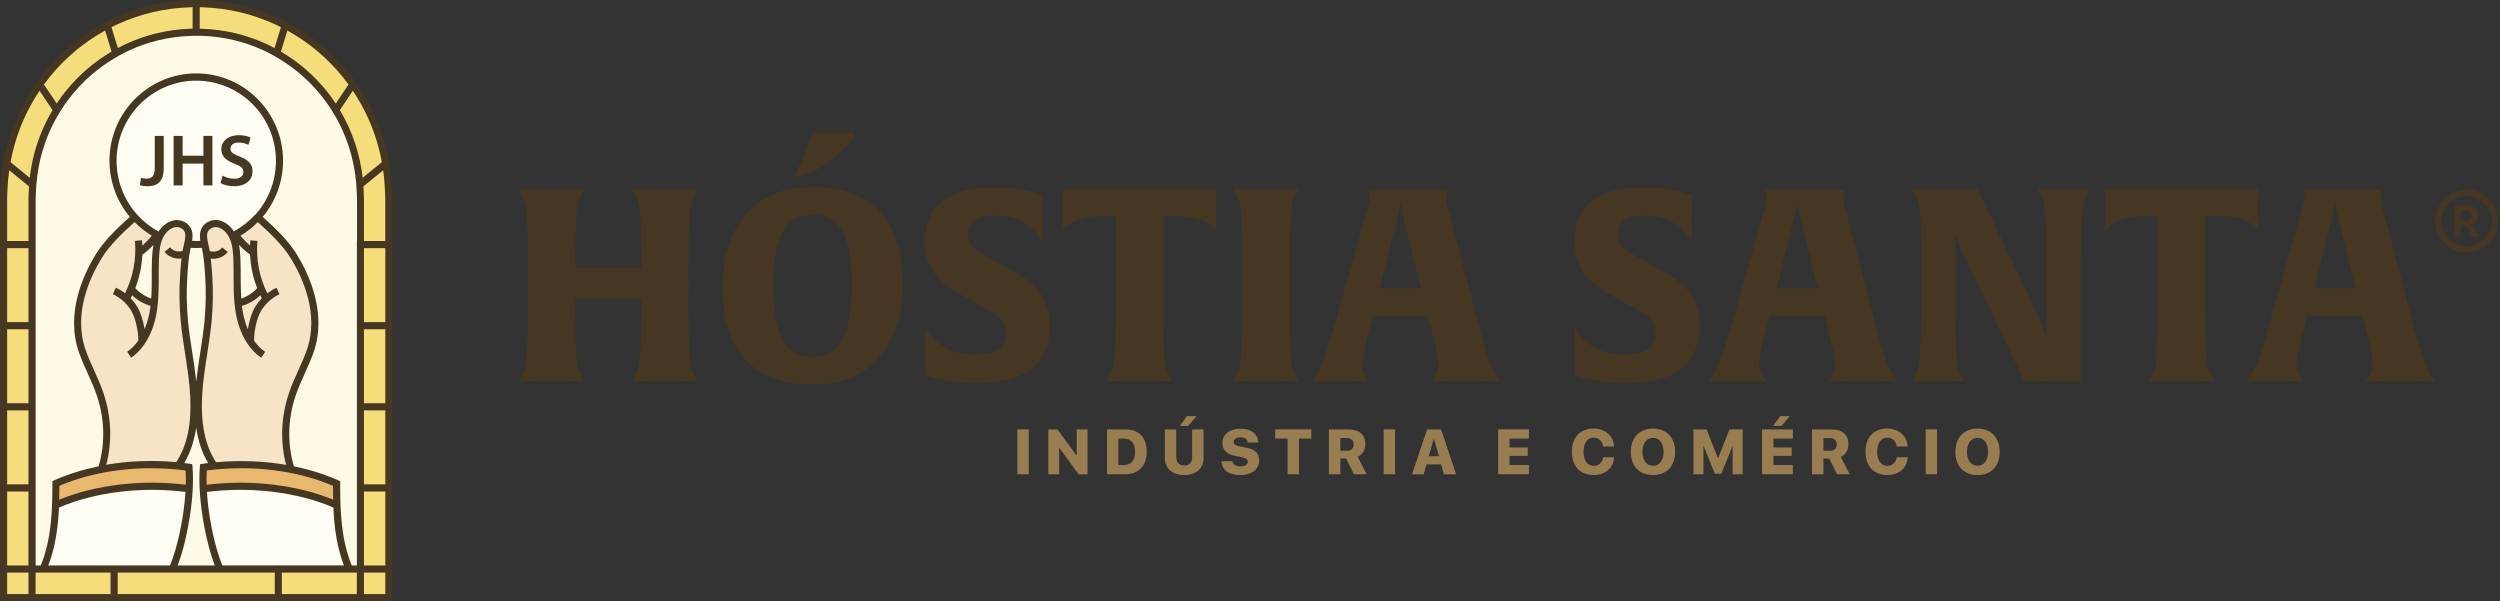 <svg width="395" height="95" viewBox="0 0 395 95" fill="none" xmlns="http://www.w3.org/2000/svg">
<rect x="0" y="0" width="395" height="95" fill="#333333" stroke="none"/>
<g clip-path="url(#clip0_20_441)">
<path d="M160.75 74.93V67.84H162.55V74.93H160.75Z" fill="#987D50"/>
<path d="M165.63 74.93V67.84H167.07L170.08 71.96H170.12V67.84H171.83V74.93H170.41L167.39 70.77H167.35V74.93H165.64H165.63Z" fill="#987D50"/>
<path d="M177.78 67.84C179.92 67.84 181.18 69.08 181.18 71.34C181.18 73.6 179.92 74.93 177.78 74.93H174.9V67.84H177.78ZM176.7 73.48H177.54C178.71 73.48 179.34 72.77 179.34 71.35C179.34 70.02 178.68 69.3 177.54 69.3H176.7V73.48Z" fill="#987D50"/>
<path d="M185.86 72.23C185.86 73.06 186.31 73.55 187.11 73.55C187.91 73.55 188.36 73.06 188.36 72.23V67.85H190.16V72.42C190.16 74.01 188.95 75.06 187.11 75.06C185.27 75.06 184.05 74.01 184.05 72.42V67.85H185.85V72.23H185.86ZM186.41 67.29L187.53 65.75H189.06L187.73 67.29H186.4H186.41Z" fill="#987D50"/>
<path d="M194.72 72.88C194.78 73.37 195.33 73.69 196 73.69C196.7 73.69 197.16 73.38 197.16 72.95C197.16 72.56 196.86 72.37 196.05 72.2L195.12 72.02C193.81 71.77 193.14 71.06 193.14 69.99C193.14 68.61 194.32 67.73 195.96 67.73C197.73 67.73 198.78 68.59 198.8 69.92H197.14C197.11 69.4 196.63 69.09 195.98 69.09C195.33 69.09 194.93 69.38 194.93 69.81C194.93 70.19 195.24 70.4 195.99 70.56L196.91 70.73C198.31 71 198.94 71.63 198.94 72.75C198.94 74.16 197.78 75.06 195.95 75.06C194.12 75.06 193.03 74.26 193.01 72.88H194.72Z" fill="#987D50"/>
<path d="M203.44 74.93V69.29H201.48V67.84H207.19V69.29H205.23V74.93H203.43H203.44Z" fill="#987D50"/>
<path d="M211.76 74.93H209.96V67.84H213C214.77 67.84 215.72 68.71 215.72 70.18C215.72 71.05 215.28 71.85 214.51 72.18L215.93 74.93H213.91L212.69 72.45H211.77V74.93H211.76ZM211.76 71.22H212.82C213.48 71.22 213.88 70.83 213.88 70.22C213.88 69.61 213.46 69.21 212.82 69.21H211.77V71.22H211.76Z" fill="#987D50"/>
<path d="M218.62 74.93V67.84H220.42V74.93H218.62Z" fill="#987D50"/>
<path d="M227.71 73.38H225.39L224.94 74.94H223.1L225.48 67.85H227.69L230.07 74.94H228.15L227.7 73.38H227.71ZM225.74 72.08H227.36L226.57 69.35H226.53L225.74 72.08Z" fill="#987D50"/>
<path d="M241.57 74.93H236.71V67.84H241.57V69.29H238.51V70.7H241.38V72.03H238.51V73.47H241.57V74.92V74.93Z" fill="#987D50"/>
<path d="M248.36 71.38C248.36 69.07 249.69 67.71 251.8 67.71C253.59 67.71 254.95 68.86 255.01 70.54H253.28C253.19 69.71 252.6 69.15 251.81 69.15C250.83 69.15 250.2 69.99 250.2 71.37C250.2 72.75 250.82 73.6 251.81 73.6C252.6 73.6 253.18 73.08 253.29 72.25H255.02C254.94 73.94 253.63 75.05 251.8 75.05C249.68 75.05 248.36 73.7 248.36 71.38Z" fill="#987D50"/>
<path d="M264.67 71.39C264.67 73.65 263.32 75.06 261.17 75.06C259.02 75.06 257.67 73.65 257.67 71.39C257.67 69.13 259.03 67.72 261.17 67.72C263.31 67.72 264.67 69.13 264.67 71.39ZM259.51 71.39C259.51 72.74 260.16 73.59 261.18 73.59C262.2 73.59 262.85 72.74 262.85 71.39C262.85 70.04 262.19 69.18 261.18 69.18C260.17 69.18 259.51 70.04 259.51 71.39Z" fill="#987D50"/>
<path d="M273.75 74.93V70.5H273.72L271.97 74.85H270.94L269.19 70.5H269.15V74.93H267.56V67.84H269.64L271.43 72.39H271.47L273.26 67.84H275.34V74.93H273.75Z" fill="#987D50"/>
<path d="M283.27 74.93H278.41V67.84H283.27V69.29H280.21V70.7H283.08V72.03H280.21V73.47H283.27V74.92V74.93ZM280.14 67.29L281.27 65.75H282.8L281.47 67.29H280.14Z" fill="#987D50"/>
<path d="M288.09 74.93H286.29V67.84H289.33C291.1 67.84 292.05 68.71 292.05 70.18C292.05 71.05 291.61 71.85 290.84 72.18L292.26 74.93H290.24L289.02 72.45H288.1V74.93H288.09ZM288.09 71.22H289.15C289.81 71.22 290.21 70.83 290.21 70.22C290.21 69.61 289.79 69.21 289.15 69.21H288.1V71.22H288.09Z" fill="#987D50"/>
<path d="M294.75 71.38C294.75 69.07 296.08 67.71 298.19 67.71C299.98 67.71 301.34 68.86 301.4 70.54H299.67C299.58 69.71 298.99 69.15 298.2 69.15C297.22 69.15 296.59 69.99 296.59 71.37C296.59 72.75 297.21 73.6 298.2 73.6C298.99 73.6 299.57 73.08 299.68 72.25H301.42C301.34 73.94 300.03 75.05 298.2 75.05C296.08 75.05 294.76 73.7 294.76 71.38H294.75Z" fill="#987D50"/>
<path d="M304.26 74.93V67.84H306.06V74.93H304.26Z" fill="#987D50"/>
<path d="M315.95 71.39C315.95 73.65 314.6 75.06 312.45 75.06C310.3 75.06 308.95 73.65 308.95 71.39C308.95 69.13 310.31 67.72 312.45 67.72C314.59 67.72 315.95 69.13 315.95 71.39ZM310.78 71.39C310.78 72.74 311.43 73.59 312.45 73.59C313.47 73.59 314.12 72.74 314.12 71.39C314.12 70.04 313.46 69.18 312.45 69.18C311.44 69.18 310.78 70.04 310.78 71.39Z" fill="#987D50"/>
<path d="M105.05 60.17C101.43 60.17 99.86 60.25 99.86 60.25L100.24 59.53C101.05 58 101.3 57.62 101.3 47.2H90.88C90.88 57.66 91.09 57.92 91.94 59.53L92.32 60.25C92.32 60.25 90.79 60.17 87.17 60.17C83.55 60.17 81.98 60.25 81.98 60.25L82.36 59.53C83.21 57.91 83.42 57.62 83.42 44.86C83.42 32.1 83.25 32.31 82.36 30.61L81.98 29.89C81.98 29.89 83.47 29.97 87.17 29.97C90.87 29.97 92.32 29.89 92.32 29.89L91.94 30.61C91.17 32.06 90.88 32.48 90.88 42.22H101.3C101.3 32.48 101.09 32.14 100.24 30.61L99.86 29.89C99.86 29.89 101.35 29.97 105.05 29.97C108.75 29.97 110.2 29.89 110.2 29.89L109.82 30.61C108.97 32.18 108.76 32.52 108.76 45.28C108.76 58.04 108.93 57.83 109.82 59.53L110.2 60.25C110.2 60.25 108.67 60.17 105.05 60.17Z" fill="#453721"/>
<path d="M128.43 60.76C118.95 60.76 114.14 55.23 114.14 45.58C114.14 37.37 117.97 29.55 128.34 29.55C137.82 29.55 142.63 35.08 142.63 44.73C142.63 52.94 138.8 60.76 128.43 60.76ZM128.43 33.93C124.14 33.93 122.18 37.42 122.18 45.24C122.18 53.06 124.09 56.38 128.35 56.38C132.61 56.38 134.6 52.89 134.6 45.07C134.6 37.25 132.69 33.93 128.43 33.93ZM128.56 21H135.15C135.15 21 134.6 22.83 131.32 25.34C128.39 27.59 125.49 28.06 125.49 28.06L128.55 21H128.56Z" fill="#453721"/>
<path d="M154.33 60.51C148.84 60.51 146.16 59.23 146.16 59.23C146.16 59.23 146.24 58.25 146.24 55.91C146.24 53.36 146.16 51.78 146.16 51.78C147.65 53.95 149.69 56.03 153.81 56.03C156.66 56.03 158.96 55.39 158.96 52.67C158.96 50.54 157.6 49.78 155.56 48.67L152.07 46.71C148.75 44.88 146.12 42.59 146.12 38.21C146.12 32.47 149.91 29.62 157.01 29.62C162.07 29.62 164.71 30.85 164.71 30.85C164.71 30.85 164.63 31.87 164.63 34.29C164.63 36.71 164.71 38.2 164.71 38.2C163.01 35.73 160.88 34.03 157.52 34.03C154.76 34.03 152.97 34.8 152.97 37.01C152.97 39.01 154.42 39.69 156.71 40.97L159.73 42.63C163.43 44.63 165.85 46.84 165.85 51.52C165.85 58.54 160.79 60.49 154.33 60.49V60.51Z" fill="#453721"/>
<path d="M192.21 36.39C192.21 36.39 191.91 35.92 190.72 35.2C189.7 34.6 188.08 34.14 186.08 34.14H183.78V45.28C183.78 57.66 183.95 57.83 184.84 59.53L185.22 60.25C185.22 60.25 183.69 60.17 180.07 60.17C176.45 60.17 174.88 60.25 174.88 60.25L175.26 59.53C176.11 57.91 176.32 57.62 176.32 44.86V34.14H174.02C172.02 34.14 170.4 34.61 169.38 35.2C168.27 35.88 167.93 36.31 167.89 36.39C167.89 36.35 167.97 35.16 167.97 32.95C167.97 30.87 167.93 29.93 167.93 29.93H192.13C192.13 29.93 192.09 30.87 192.09 32.95C192.09 35.16 192.17 36.31 192.17 36.39H192.21Z" fill="#453721"/>
<path d="M200.04 60.17C196.43 60.17 194.85 60.25 194.85 60.25L195.23 59.53C196.08 57.91 196.29 57.62 196.29 44.86C196.29 32.1 196.12 32.31 195.23 30.61L194.85 29.89C194.85 29.89 196.3 29.97 200 29.97C203.7 29.97 205.19 29.89 205.19 29.89L204.81 30.61C203.96 32.23 203.75 32.52 203.75 45.28C203.75 58.04 203.92 57.83 204.81 59.53L205.19 60.25C205.19 60.25 203.66 60.17 200.04 60.17Z" fill="#453721"/>
<path d="M231.54 60.17C228.44 60.17 225.88 60.25 225.88 60.25C226.43 59.87 227.24 59.14 227.24 57.57C227.24 56.25 226.69 54.17 226.05 51.66L225.58 49.87H216.9L216.43 51.66C215.79 54.17 215.2 56.25 215.2 57.57C215.2 59.14 216.01 59.87 216.56 60.25C216.56 60.25 214.6 60.17 211.75 60.17C208.9 60.17 207.16 60.25 207.16 60.25C208.73 58.72 209.5 56.08 211.2 50.17L216.22 32.44C216.35 31.93 216.47 31.42 216.47 30.87C216.47 30.32 216.26 30.06 216.17 29.98H228.71C228.71 29.98 228.46 30.28 228.46 30.87C228.46 31.42 228.54 31.93 228.67 32.44L233.31 50.17C234.88 56.12 235.61 58.72 237.18 60.25C237.18 60.25 234.93 60.17 231.52 60.17H231.54ZM221.93 35.2C221.46 33.37 221.29 32.39 221.25 32.1C221.21 32.31 221.08 33.21 220.57 35.2L217.98 45.58H224.53L221.94 35.2H221.93Z" fill="#453721"/>
<path d="M256.97 60.51C251.48 60.51 248.8 59.23 248.8 59.23C248.8 59.23 248.88 58.25 248.88 55.91C248.88 53.36 248.8 51.78 248.8 51.78C250.29 53.95 252.33 56.03 256.45 56.03C259.3 56.03 261.6 55.39 261.6 52.67C261.6 50.54 260.24 49.78 258.2 48.67L254.71 46.71C251.39 44.88 248.76 42.59 248.76 38.21C248.76 32.47 252.55 29.62 259.65 29.62C264.71 29.62 267.35 30.85 267.35 30.85C267.35 30.85 267.27 31.87 267.27 34.29C267.27 36.71 267.35 38.2 267.35 38.2C265.65 35.73 263.52 34.03 260.16 34.03C257.4 34.03 255.61 34.8 255.61 37.01C255.61 39.01 257.06 39.69 259.35 40.97L262.37 42.63C266.07 44.63 268.49 46.84 268.49 51.52C268.49 58.54 263.43 60.49 256.97 60.49V60.51Z" fill="#453721"/>
<path d="M294.26 60.17C291.16 60.17 288.6 60.25 288.6 60.25C289.15 59.87 289.96 59.14 289.96 57.57C289.96 56.25 289.41 54.17 288.77 51.66L288.3 49.87H279.62L279.15 51.66C278.51 54.17 277.92 56.25 277.92 57.57C277.92 59.14 278.73 59.87 279.28 60.25C279.28 60.25 277.32 60.17 274.47 60.17C271.62 60.17 269.88 60.25 269.88 60.25C271.45 58.72 272.22 56.08 273.92 50.17L278.94 32.44C279.07 31.93 279.19 31.42 279.19 30.87C279.19 30.32 278.98 30.06 278.89 29.98H291.43C291.43 29.98 291.18 30.28 291.18 30.87C291.18 31.42 291.26 31.93 291.39 32.44L296.03 50.17C297.6 56.12 298.33 58.72 299.9 60.25C299.9 60.25 297.65 60.17 294.24 60.17H294.26ZM284.65 35.2C284.18 33.37 284.01 32.39 283.97 32.1C283.93 32.31 283.8 33.21 283.29 35.2L280.7 45.58H287.25L284.66 35.2H284.65Z" fill="#453721"/>
<path d="M329.81 30.61C329 32.1 328.75 32.52 328.75 45.28V60.25C328.75 60.25 327.56 60.17 324.92 60.17C322.07 60.17 319.86 60.25 319.86 60.25L310.12 39.92C309.4 38.39 308.97 36.77 308.93 36.65V45.28C308.93 57.66 309.1 57.83 309.99 59.53L310.37 60.25C310.37 60.25 309.09 60.17 306.29 60.17C303.31 60.17 302.12 60.25 302.12 60.25L302.5 59.53C303.27 58.04 303.56 57.62 303.56 44.86C303.56 32.1 303.39 32.31 302.5 30.61L302.12 29.89C302.12 29.89 303.69 29.97 307.56 29.97C310.79 29.97 312.45 29.89 312.45 29.89L322.19 50.18C322.95 51.8 323.3 53.2 323.38 53.45V44.86C323.38 32.48 323.21 32.31 322.32 30.61L321.94 29.89C321.94 29.89 323.22 29.97 326.02 29.97C329 29.97 330.19 29.89 330.19 29.89L329.81 30.61Z" fill="#453721"/>
<path d="M356.85 36.39C356.85 36.39 356.55 35.92 355.36 35.2C354.34 34.6 352.72 34.14 350.72 34.14H348.42V45.28C348.42 57.66 348.59 57.83 349.48 59.53L349.86 60.25C349.86 60.25 348.33 60.17 344.71 60.17C341.09 60.17 339.52 60.25 339.52 60.25L339.9 59.53C340.75 57.91 340.96 57.62 340.96 44.86V34.14H338.66C336.66 34.14 335.05 34.61 334.03 35.2C332.92 35.88 332.58 36.31 332.54 36.39C332.54 36.35 332.63 35.16 332.63 32.95C332.63 30.87 332.59 29.93 332.59 29.93H356.79C356.79 29.93 356.75 30.87 356.75 32.95C356.75 35.16 356.83 36.31 356.83 36.39H356.85Z" fill="#453721"/>
<path d="M379.21 60.17C376.11 60.17 373.55 60.25 373.55 60.25C374.1 59.87 374.91 59.14 374.91 57.57C374.91 56.25 374.36 54.17 373.72 51.66L373.25 49.87H364.57L364.1 51.66C363.46 54.17 362.87 56.25 362.87 57.57C362.87 59.14 363.68 59.87 364.23 60.25C364.23 60.25 362.27 60.17 359.42 60.17C356.57 60.17 354.83 60.25 354.83 60.25C356.4 58.72 357.17 56.08 358.87 50.17L363.89 32.44C364.02 31.93 364.14 31.42 364.14 30.87C364.14 30.32 363.93 30.06 363.84 29.98H376.38C376.38 29.98 376.13 30.28 376.13 30.87C376.13 31.42 376.21 31.93 376.34 32.44L380.98 50.17C382.55 56.12 383.28 58.72 384.85 60.25C384.85 60.25 382.6 60.17 379.19 60.17H379.21ZM369.6 35.2C369.13 33.37 368.96 32.39 368.92 32.1C368.88 32.31 368.75 33.21 368.24 35.2L365.65 45.58H372.2L369.61 35.2H369.6Z" fill="#453721"/>
<path d="M388.8 37.37H387.77V32.47H389.78C390.91 32.47 391.55 33.06 391.55 34.03C391.55 34.66 391.22 35.2 390.66 35.42L391.69 37.37H390.53L389.62 35.58H388.8V37.37ZM388.8 34.83H389.68C390.2 34.83 390.5 34.53 390.5 34.05C390.5 33.57 390.18 33.27 389.67 33.27H388.8V34.83Z" fill="#453721"/>
<path d="M389.73 39.88C386.99 39.88 384.77 37.65 384.77 34.92C384.77 32.19 387 29.96 389.73 29.96C392.46 29.96 394.69 32.19 394.69 34.92C394.69 37.65 392.46 39.88 389.73 39.88ZM389.73 30.93C387.53 30.93 385.74 32.72 385.74 34.92C385.74 37.12 387.53 38.91 389.73 38.91C391.93 38.91 393.72 37.12 393.72 34.92C393.72 32.72 391.93 30.93 389.73 30.93Z" fill="#453721"/>
</g>
<g clip-path="url(#clip1_20_441)">
<path d="M61.946 29.814V29.772C61.891 28.565 61.758 27.328 61.558 26.079C61.534 25.921 61.509 25.756 61.479 25.598C61.431 25.336 61.376 25.074 61.328 24.818C61.225 24.3 61.11 23.788 60.983 23.288C60.062 19.712 58.536 16.36 56.44 13.332C56.434 13.32 56.428 13.308 56.416 13.296C56.198 12.985 55.968 12.668 55.738 12.357C55.508 12.053 55.271 11.748 55.029 11.455C52.516 8.354 49.475 5.807 45.999 3.875C45.908 3.827 45.823 3.784 45.732 3.735C45.387 3.546 45.048 3.37 44.721 3.205C44.473 3.083 44.23 2.961 43.988 2.846C40.257 1.121 36.272 0.171 32.13 0.024H31.954C31.821 0.012 31.694 0.012 31.56 0.006C31.197 2.56423e-06 30.827 2.56423e-06 30.434 0.006C30.294 0.006 30.155 0.012 30.01 0.018H29.87C25.722 0.171 21.737 1.121 18.018 2.839C17.776 2.949 17.534 3.071 17.285 3.199C16.958 3.363 16.619 3.54 16.274 3.729C16.183 3.778 16.098 3.82 16.007 3.869C12.525 5.801 9.49 8.354 6.977 11.449C6.735 11.748 6.499 12.053 6.268 12.351C6.032 12.668 5.802 12.979 5.584 13.296C5.578 13.308 5.572 13.314 5.566 13.326C3.47 16.354 1.938 19.706 1.017 23.288C0.89 23.788 0.775 24.3 0.672 24.818C0.618 25.08 0.563 25.342 0.515 25.604C0.485 25.762 0.466 25.921 0.436 26.085C0.236 27.328 0.103 28.553 0.055 29.735V29.796C0.012 30.485 -0.006 31.094 -0.006 31.661V95H61.994V31.654C61.994 31.1 61.976 30.497 61.933 29.814H61.946Z" fill="#453721"/>
<path d="M5.62 89.346V31.654C5.62 31.198 5.639 30.698 5.669 30.125V30.021C5.723 28.9 5.851 27.743 6.056 26.591C6.172 25.957 6.305 25.317 6.468 24.696C7.219 21.759 8.479 19.011 10.199 16.531C10.544 16.031 10.932 15.52 11.332 15.02C13.391 12.485 15.874 10.395 18.721 8.817C19.314 8.488 19.853 8.214 20.368 7.976C23.408 6.569 26.679 5.795 30.076 5.673H30.222C30.5 5.655 30.749 5.648 31.003 5.648C31.257 5.648 31.506 5.655 31.754 5.667H31.93C35.333 5.795 38.598 6.569 41.638 7.976C42.153 8.214 42.692 8.488 43.279 8.817C46.126 10.395 48.615 12.485 50.668 15.02C51.068 15.514 51.45 16.025 51.801 16.531C53.527 19.017 54.781 21.759 55.532 24.696C55.689 25.311 55.828 25.951 55.944 26.591C56.15 27.755 56.277 28.906 56.325 30.015V30.113C56.367 30.698 56.38 31.204 56.38 31.654V89.346H5.62Z" fill="#453721"/>
<path d="M5.62 89.346V31.654C5.62 31.198 5.639 30.698 5.669 30.125V30.021C5.723 28.9 5.851 27.743 6.056 26.591C6.172 25.957 6.305 25.317 6.468 24.696C7.219 21.759 8.479 19.011 10.199 16.531C10.544 16.031 10.932 15.52 11.332 15.02C13.391 12.485 15.874 10.395 18.721 8.817C19.314 8.488 19.853 8.214 20.368 7.976C23.408 6.569 26.679 5.795 30.076 5.673H30.222C30.5 5.655 30.749 5.648 31.003 5.648C31.257 5.648 31.506 5.655 31.754 5.667H31.93C35.333 5.795 38.598 6.569 41.638 7.976C42.153 8.214 42.692 8.488 43.279 8.817C46.126 10.395 48.615 12.485 50.668 15.02C51.068 15.514 51.45 16.025 51.801 16.531C53.527 19.017 54.781 21.759 55.532 24.696C55.689 25.311 55.828 25.951 55.944 26.591C56.15 27.755 56.277 28.906 56.325 30.015V30.113C56.367 30.698 56.38 31.204 56.38 31.654V89.346H5.62Z" fill="#453721"/>
<path d="M16.352 62.109C15.934 60.878 15.396 59.684 14.875 58.526C14.408 57.49 13.924 56.424 13.542 55.345C11.501 49.611 14.221 43.804 16.025 40.849C17.273 38.808 19.253 36.883 21.264 35.085C22.088 35.926 23.009 36.645 24.002 37.242C23.572 37.76 23.015 38.339 22.488 38.796C22.476 38.522 22.463 38.241 22.439 37.961L21.319 38.059C21.567 40.959 21.022 43.804 19.756 46.339C19.308 45.992 18.817 45.693 18.303 45.456L17.83 46.479C19.041 47.046 20.089 47.99 20.768 49.148C21.398 50.221 21.894 52.39 21.846 53.816C21.379 54.474 20.81 55.089 20.095 55.577L20.731 56.509C22.857 55.04 24.305 52.384 24.807 49.026C25.074 47.223 25.08 45.395 25.08 43.622C25.08 42.647 25.08 41.641 25.128 40.66C25.177 39.649 25.292 38.485 25.758 37.535C25.825 37.4 25.897 37.273 25.982 37.145C26.334 36.602 26.976 35.981 27.739 35.877C28.247 35.804 28.823 36.066 29.101 36.486C29.398 36.943 29.265 37.754 29.113 38.412C29.089 38.516 29.071 38.613 29.041 38.717C29.041 38.741 29.029 38.771 29.023 38.796L28.968 39.033C28.926 39.228 28.889 39.436 28.853 39.655C28.538 39.74 28.15 39.758 27.842 39.691C27.466 39.606 27.109 39.387 26.872 39.082L25.994 39.789C26.4 40.295 26.969 40.654 27.599 40.794C27.811 40.843 28.041 40.867 28.272 40.867C28.411 40.867 28.55 40.855 28.683 40.837C28.587 41.684 28.526 42.525 28.465 43.347C28.29 45.815 28.326 48.338 28.562 50.842C28.726 52.548 28.992 54.261 29.253 55.918C29.586 58.069 29.931 60.299 30.052 62.492C30.294 66.947 29.574 70.389 27.854 73.016C24.111 72.674 20.338 72.82 16.788 73.43C17.752 69.731 17.6 65.832 16.34 62.096L16.352 62.109Z" fill="#F7E3C5"/>
<path d="M45.199 73.448C41.65 72.839 37.883 72.693 34.134 73.034C32.414 70.414 31.694 66.965 31.936 62.511C32.051 60.311 32.402 58.087 32.735 55.936C32.989 54.279 33.256 52.566 33.426 50.86C33.662 48.35 33.698 45.827 33.523 43.366C33.462 42.543 33.401 41.702 33.304 40.855C33.444 40.874 33.577 40.886 33.716 40.886C33.947 40.886 34.177 40.861 34.389 40.813C35.019 40.672 35.588 40.313 35.994 39.807L35.115 39.1C34.873 39.405 34.522 39.624 34.146 39.71C33.831 39.783 33.444 39.765 33.135 39.673C33.099 39.46 33.056 39.253 33.02 39.058L33.008 39.003C32.989 38.912 32.971 38.82 32.953 38.729L32.941 38.686C32.923 38.601 32.905 38.522 32.88 38.43C32.723 37.723 32.602 36.943 32.893 36.505C33.171 36.078 33.747 35.822 34.255 35.889C35.019 35.993 35.66 36.614 36.012 37.163C36.096 37.291 36.169 37.419 36.23 37.553C36.696 38.503 36.811 39.667 36.86 40.679C36.908 41.654 36.908 42.659 36.908 43.628C36.908 45.047 36.908 46.516 37.053 47.954C37.084 48.295 37.126 48.649 37.187 49.039C37.483 51.019 38.119 52.792 39.034 54.193L39.131 54.346C39.724 55.223 40.445 55.961 41.257 56.521L41.892 55.589C41.232 55.132 40.651 54.547 40.154 53.846V53.834C40.094 52.408 40.59 50.227 41.226 49.154C41.911 47.997 42.952 47.052 44.164 46.486L43.691 45.462C43.176 45.699 42.692 45.998 42.238 46.345C40.972 43.81 40.427 40.971 40.675 38.065L39.555 37.967C39.531 38.247 39.518 38.522 39.506 38.802C38.973 38.345 38.416 37.766 37.986 37.248C38.985 36.651 39.9 35.932 40.73 35.091C42.74 36.883 44.727 38.814 45.975 40.855C47.779 43.81 50.499 49.617 48.458 55.351C48.076 56.43 47.592 57.496 47.125 58.532C46.605 59.684 46.065 60.878 45.654 62.115C44.394 65.85 44.242 69.749 45.205 73.448H45.199Z" fill="#F7E3C5"/>
<path d="M39.161 52.03C38.761 51.08 38.465 50.014 38.295 48.874C38.265 48.679 38.24 48.502 38.222 48.326C39.343 47.99 40.312 47.43 41.123 46.644C41.202 46.808 41.287 46.973 41.366 47.131C40.942 47.57 40.566 48.057 40.257 48.582C39.773 49.404 39.361 50.745 39.161 52.03Z" fill="#F7E3C5"/>
<path d="M22.845 52.03C22.639 50.745 22.233 49.404 21.749 48.582C21.44 48.057 21.064 47.57 20.64 47.131C20.725 46.967 20.804 46.808 20.883 46.644C21.694 47.43 22.663 47.997 23.784 48.326C23.759 48.508 23.741 48.691 23.711 48.874C23.584 49.703 23.335 50.86 22.839 52.03H22.845Z" fill="#F7E3C5"/>
<path d="M52.618 76.763C52.618 77.494 52.625 78.219 52.643 78.944C52.297 78.804 51.952 78.67 51.595 78.542C51.571 78.536 51.547 78.524 51.522 78.518C51.177 78.396 50.832 78.274 50.481 78.158C50.444 78.146 50.408 78.134 50.372 78.122C50.026 78.012 49.669 77.902 49.318 77.799C49.275 77.787 49.239 77.774 49.197 77.762C48.839 77.659 48.476 77.567 48.112 77.476C48.076 77.47 48.04 77.457 48.01 77.451C47.634 77.36 47.259 77.269 46.877 77.189C46.859 77.189 46.841 77.183 46.816 77.177C42.323 76.221 37.374 76.001 32.644 76.592C32.632 76.196 32.626 75.812 32.632 75.447C32.632 75.422 32.632 75.404 32.632 75.38C32.632 75.02 32.65 74.667 32.675 74.332C39.688 73.424 46.907 74.301 52.612 76.763H52.618Z" fill="#E9B86F"/>
<path d="M29.331 74.332C29.374 75.032 29.386 75.788 29.362 76.592C22.457 75.727 15.099 76.592 9.357 78.944C9.375 78.219 9.381 77.494 9.381 76.763C15.093 74.301 22.312 73.418 29.331 74.332Z" fill="#E9B86F"/>
<path d="M17.467 89.346H7.631C8.77 86.348 9.176 83.295 9.315 80.193C14.966 77.756 22.373 76.842 29.307 77.726C29.053 81.668 28.108 86.317 26.86 89.346H17.467Z" fill="#FFFDF4"/>
<path d="M43.413 89.346H35.146C35.091 89.218 35.043 89.096 34.988 88.968C34.958 88.895 34.934 88.821 34.903 88.742C34.831 88.553 34.764 88.358 34.691 88.157C34.667 88.084 34.637 88.005 34.613 87.932C34.522 87.664 34.437 87.389 34.346 87.103C34.34 87.079 34.334 87.054 34.328 87.03C34.249 86.768 34.177 86.5 34.098 86.226C34.074 86.134 34.049 86.037 34.025 85.939C33.971 85.726 33.916 85.507 33.862 85.287C33.837 85.19 33.813 85.092 33.789 84.995C33.716 84.696 33.65 84.398 33.583 84.087C33.565 84.008 33.553 83.922 33.535 83.843C33.486 83.612 33.438 83.374 33.395 83.142C33.371 83.015 33.347 82.88 33.323 82.752C33.286 82.558 33.256 82.363 33.22 82.168C33.196 82.034 33.171 81.9 33.153 81.765C33.105 81.479 33.062 81.187 33.02 80.9C33.002 80.754 32.983 80.614 32.965 80.474C32.941 80.297 32.917 80.12 32.899 79.944C32.88 79.785 32.862 79.627 32.844 79.468C32.826 79.31 32.814 79.151 32.796 78.999C32.778 78.841 32.766 78.682 32.753 78.53C32.729 78.274 32.711 78.024 32.693 77.774C32.693 77.756 32.693 77.744 32.693 77.726C39.627 76.842 47.022 77.75 52.673 80.187C52.709 81.022 52.764 81.857 52.849 82.686C52.849 82.704 52.849 82.728 52.855 82.746C52.891 83.124 52.94 83.502 52.988 83.874C52.988 83.916 53 83.953 53.006 83.996C53.061 84.385 53.127 84.782 53.194 85.172C53.2 85.208 53.206 85.239 53.212 85.275C53.279 85.623 53.351 85.964 53.43 86.311C53.448 86.384 53.46 86.457 53.479 86.53C53.569 86.908 53.666 87.286 53.775 87.658C53.781 87.682 53.794 87.706 53.8 87.731C53.903 88.072 54.011 88.419 54.133 88.76C54.163 88.846 54.193 88.931 54.224 89.016C54.26 89.12 54.296 89.23 54.339 89.333H43.389L43.413 89.346Z" fill="#FFFDF4"/>
<path d="M33.444 87.938C33.601 88.431 33.759 88.901 33.928 89.346H28.066C29.719 85.037 30.803 78.03 30.416 73.777L30.373 73.345L29.937 73.265C29.659 73.229 29.386 73.198 29.107 73.162C30.058 71.559 30.688 69.695 30.997 67.55C31.306 69.701 31.936 71.559 32.887 73.162C32.608 73.192 32.335 73.229 32.057 73.265L31.621 73.345L31.578 73.777C31.53 74.344 31.5 74.959 31.5 75.605C31.494 79.346 32.275 84.264 33.444 87.938Z" fill="#FEFAE5"/>
<path d="M29.604 43.445C29.683 42.366 29.762 41.257 29.925 40.179C29.985 39.801 30.046 39.472 30.119 39.155C30.416 39.174 30.712 39.186 31.003 39.186C31.294 39.186 31.59 39.174 31.887 39.155C31.96 39.472 32.02 39.801 32.081 40.179C32.251 41.264 32.329 42.373 32.402 43.445C32.572 45.846 32.541 48.307 32.311 50.751C32.148 52.42 31.887 54.12 31.633 55.759C31.403 57.24 31.173 58.757 31.009 60.287C30.846 58.757 30.615 57.246 30.385 55.759C30.131 54.12 29.864 52.42 29.707 50.751C29.477 48.307 29.441 45.846 29.61 43.445H29.604Z" fill="#FEFAE5"/>
<path d="M39.512 40.234C39.597 42.062 39.973 43.847 40.633 45.523C39.948 46.284 39.107 46.839 38.119 47.168C38.041 45.992 38.035 44.791 38.029 43.622C38.029 42.641 38.029 41.623 37.974 40.618C37.944 40.008 37.889 39.344 37.762 38.686C38.325 39.277 38.955 39.85 39.512 40.228V40.234Z" fill="#FEFAE5"/>
<path d="M24.026 40.624C23.977 41.629 23.977 42.647 23.977 43.634C23.977 44.798 23.977 45.992 23.893 47.168C22.899 46.833 22.058 46.284 21.373 45.523C22.033 43.841 22.409 42.062 22.494 40.234C23.051 39.856 23.681 39.289 24.244 38.692C24.117 39.35 24.062 40.014 24.032 40.624H24.026Z" fill="#FEFAE5"/>
<path d="M56.386 38.077V89.346H55.574C53.89 85.178 53.745 80.839 53.745 76.391V76.032L53.412 75.873C53.145 75.757 52.873 75.648 52.606 75.532C50.687 74.74 48.609 74.118 46.435 73.68C45.375 70.042 45.466 66.179 46.719 62.48C47.119 61.298 47.646 60.134 48.155 59.001C48.633 57.947 49.124 56.856 49.524 55.735C51.722 49.556 48.845 43.39 46.938 40.264C45.623 38.107 43.576 36.115 41.505 34.269C43.582 31.782 44.721 28.651 44.721 25.391C44.721 17.786 38.568 11.595 31.009 11.595C23.451 11.595 17.297 17.786 17.297 25.391C17.297 28.657 18.436 31.788 20.513 34.269C18.442 36.115 16.395 38.107 15.081 40.264C13.173 43.39 10.302 49.556 12.495 55.735C12.894 56.856 13.385 57.947 13.863 59.001C14.372 60.128 14.899 61.298 15.299 62.48C16.546 66.179 16.643 70.048 15.583 73.68C13.106 74.185 10.744 74.917 8.606 75.873L8.279 76.032V76.391C8.273 80.839 8.128 85.178 6.444 89.346H5.633V31.654C5.633 31.258 5.645 30.82 5.675 30.326C5.675 30.259 5.681 30.192 5.687 30.119V30.015C5.705 29.662 5.735 29.302 5.766 28.943C5.832 28.169 5.935 27.383 6.075 26.591C6.19 25.951 6.323 25.311 6.486 24.696C7.05 22.49 7.898 20.394 9.018 18.438C9.224 18.079 9.436 17.725 9.66 17.378C9.842 17.092 10.023 16.811 10.217 16.537C10.569 16.037 10.95 15.526 11.35 15.026C13.221 12.723 15.45 10.791 17.976 9.268C18.23 9.116 18.478 8.963 18.739 8.817C18.823 8.774 18.896 8.732 18.975 8.689C19.471 8.421 19.944 8.177 20.386 7.976C23.426 6.569 26.697 5.795 30.095 5.673H30.24C30.313 5.667 30.385 5.661 30.458 5.661C30.852 5.648 31.215 5.648 31.584 5.661C31.645 5.661 31.706 5.661 31.772 5.661H31.948C35.346 5.789 38.616 6.562 41.656 7.97C42.105 8.177 42.571 8.415 43.068 8.689C43.146 8.732 43.219 8.768 43.304 8.817C43.564 8.963 43.819 9.116 44.067 9.268C46.592 10.785 48.821 12.717 50.693 15.026C51.092 15.52 51.474 16.031 51.825 16.537C52.019 16.817 52.201 17.098 52.382 17.378C52.606 17.725 52.818 18.079 53.024 18.438C54.139 20.4 54.993 22.496 55.556 24.696C55.713 25.317 55.853 25.951 55.968 26.591C56.107 27.383 56.21 28.169 56.277 28.943C56.307 29.302 56.337 29.668 56.349 30.021V30.119C56.361 30.192 56.361 30.253 56.367 30.326C56.392 30.826 56.41 31.265 56.41 31.654V38.077H56.386Z" fill="#FEFAE5"/>
<path d="M4.5 90.473H1.127V93.867H4.5V90.473Z" fill="#F6DD7B"/>
<path d="M4.494 85.988V89.345H1.127V77.659H4.494V85.988Z" fill="#F6DD7B"/>
<path d="M4.5 64.838H1.127V76.525H4.5V64.838Z" fill="#F6DD7B"/>
<path d="M4.5 52.024H1.127V63.711H4.5V52.024Z" fill="#F6DD7B"/>
<path d="M4.5 39.21H1.127V50.897H4.5V39.21Z" fill="#F6DD7B"/>
<path d="M4.554 29.967V30.058C4.512 30.655 4.5 31.179 4.5 31.654V38.077H1.127V31.654C1.127 31.112 1.145 30.527 1.187 29.857V29.784C1.229 28.846 1.32 27.883 1.46 26.902L4.585 29.449C4.573 29.619 4.561 29.796 4.554 29.967Z" fill="#F6DD7B"/>
<path d="M17.467 90.473H5.62V93.867H17.467V90.473Z" fill="#F6DD7B"/>
<path d="M43.413 90.473H18.593V93.867H43.413V90.473Z" fill="#F6DD7B"/>
<path d="M56.38 90.473H44.533V93.867H56.38V90.473Z" fill="#F6DD7B"/>
<path d="M45.393 4.826C45.393 4.826 45.429 4.844 45.454 4.856C48.803 6.715 51.734 9.176 54.157 12.162C54.472 12.552 54.775 12.948 55.065 13.35L53.048 16.36C52.946 16.202 52.843 16.038 52.734 15.885C52.364 15.355 51.964 14.825 51.547 14.307C49.536 11.827 47.125 9.761 44.388 8.153L45.399 4.826H45.393Z" fill="#F6DD7B"/>
<path d="M31.56 1.139C31.675 1.139 31.79 1.139 31.912 1.152H32.087C36.078 1.298 39.924 2.212 43.51 3.869C43.794 4.003 44.085 4.143 44.382 4.296L43.376 7.598C42.934 7.361 42.51 7.141 42.099 6.952C38.919 5.484 35.509 4.674 31.96 4.546H31.784C31.706 4.533 31.633 4.533 31.554 4.533V1.139H31.56Z" fill="#F6DD7B"/>
<path d="M18.49 3.869C22.076 2.212 25.922 1.298 29.913 1.158H30.052C30.185 1.146 30.306 1.146 30.434 1.139V4.533C30.349 4.533 30.264 4.533 30.173 4.539H30.028C26.479 4.674 23.069 5.478 19.889 6.952C19.484 7.141 19.06 7.355 18.618 7.592L17.612 4.29C17.909 4.137 18.2 3.997 18.484 3.863L18.49 3.869Z" fill="#F6DD7B"/>
<path d="M7.849 12.162C10.272 9.176 13.197 6.721 16.552 4.856C16.57 4.844 16.589 4.838 16.613 4.826L17.624 8.153C14.887 9.761 12.476 11.827 10.466 14.307C10.042 14.825 9.642 15.355 9.278 15.885C9.169 16.044 9.067 16.202 8.964 16.36L6.947 13.35C7.237 12.954 7.54 12.558 7.855 12.162H7.849Z" fill="#F6DD7B"/>
<path d="M5.378 24.416C5.215 25.062 5.069 25.726 4.948 26.396C4.845 26.963 4.766 27.529 4.7 28.096L1.666 25.622C1.793 24.934 1.938 24.239 2.114 23.569C2.962 20.26 4.355 17.165 6.25 14.337L8.303 17.402C7.001 19.584 6.014 21.93 5.378 24.416Z" fill="#F6DD7B"/>
<path d="M57.052 26.396C56.937 25.732 56.791 25.068 56.622 24.416C55.986 21.936 54.999 19.584 53.697 17.402L55.75 14.337C57.645 17.159 59.038 20.26 59.886 23.563C60.056 24.233 60.207 24.921 60.334 25.616L57.3 28.09C57.234 27.529 57.155 26.957 57.052 26.39V26.396Z" fill="#F6DD7B"/>
<path d="M60.88 90.473H57.506V93.867H60.88V90.473Z" fill="#F6DD7B"/>
<path d="M60.88 89.345H57.506V85.44V77.659H60.88V89.345Z" fill="#F6DD7B"/>
<path d="M60.88 64.838H57.506V76.525H60.88V64.838Z" fill="#F6DD7B"/>
<path d="M60.88 52.024H57.506V63.711H60.88V52.024Z" fill="#F6DD7B"/>
<path d="M60.88 39.21H57.506V50.897H60.88V39.21Z" fill="#F6DD7B"/>
<path d="M60.88 38.077H57.506V31.654C57.506 31.185 57.488 30.661 57.452 30.058V29.967C57.44 29.796 57.427 29.619 57.415 29.449L60.54 26.902C60.68 27.889 60.77 28.864 60.813 29.82V29.875C60.855 30.546 60.873 31.124 60.873 31.654V38.077H60.88Z" fill="#F6DD7B"/>
<path d="M40.294 33.933C39.325 35 38.204 35.877 36.95 36.553C36.321 35.572 35.37 34.908 34.401 34.774C33.45 34.646 32.469 35.091 31.948 35.889C31.887 35.981 31.839 36.078 31.796 36.176C31.784 36.206 31.772 36.237 31.76 36.267C31.73 36.34 31.706 36.413 31.687 36.486C31.681 36.517 31.669 36.553 31.663 36.584C31.645 36.663 31.633 36.748 31.621 36.834C31.621 36.858 31.615 36.876 31.609 36.901C31.597 37.011 31.59 37.12 31.59 37.23C31.59 37.254 31.59 37.279 31.59 37.303C31.59 37.388 31.59 37.48 31.603 37.565C31.603 37.602 31.603 37.632 31.609 37.669C31.615 37.754 31.627 37.833 31.639 37.918C31.639 37.949 31.645 37.973 31.651 38.004C31.651 38.022 31.651 38.034 31.657 38.052C31.221 38.077 30.791 38.077 30.355 38.052C30.355 38.034 30.355 38.022 30.361 38.004C30.361 37.979 30.367 37.949 30.373 37.924C30.385 37.839 30.391 37.754 30.403 37.675C30.403 37.638 30.41 37.602 30.41 37.571C30.41 37.486 30.416 37.4 30.422 37.321C30.422 37.291 30.422 37.266 30.422 37.236C30.422 37.126 30.416 37.017 30.403 36.913C30.403 36.889 30.397 36.864 30.391 36.84C30.379 36.755 30.367 36.675 30.349 36.596C30.343 36.56 30.331 36.529 30.325 36.492C30.306 36.419 30.282 36.346 30.252 36.279C30.24 36.249 30.228 36.218 30.216 36.188C30.173 36.09 30.125 35.993 30.064 35.901C29.543 35.109 28.556 34.658 27.611 34.792C26.642 34.927 25.692 35.591 25.062 36.572C25.062 36.572 25.062 36.578 25.056 36.584C23.808 35.908 22.688 35.03 21.718 33.964C19.593 31.624 18.418 28.59 18.418 25.415C18.418 18.432 24.062 12.747 31.009 12.747C37.956 12.747 43.6 18.426 43.6 25.415C43.6 28.584 42.432 31.624 40.306 33.964L40.294 33.933Z" fill="#FFFDF4"/>
<path d="M24.456 26.5C24.456 27.858 23.965 28.23 23.154 28.23C22.815 28.23 22.506 28.163 22.276 28.09L22.1 29.248C22.403 29.363 22.899 29.43 23.293 29.43C24.837 29.43 25.873 28.711 25.873 26.554V21.479H24.45V26.506L24.456 26.5Z" fill="#453721"/>
<path d="M32.142 24.605H28.853V21.473H27.43V29.296H28.853V25.848H32.142V29.296H33.559V21.473H32.142V24.605Z" fill="#453721"/>
<path d="M37.901 24.745C36.866 24.349 36.411 24.062 36.411 23.465C36.411 23.002 36.793 22.521 37.695 22.521C38.428 22.521 38.967 22.746 39.252 22.892L39.591 21.741C39.185 21.534 38.568 21.357 37.726 21.357C36.036 21.357 34.97 22.32 34.97 23.605C34.97 24.726 35.794 25.421 37.078 25.878C38.065 26.238 38.459 26.585 38.459 27.176C38.459 27.816 37.95 28.242 37.041 28.242C36.315 28.242 35.618 28.011 35.164 27.743L34.849 28.925C35.273 29.187 36.127 29.424 36.95 29.424C38.961 29.424 39.9 28.334 39.9 27.072C39.9 25.945 39.252 25.263 37.895 24.745H37.901Z" fill="#453721"/>
</g>
<defs>
<clipPath id="clip0_20_441">
<rect width="312.69" height="54.06" fill="white" transform="translate(82 21)"/>
</clipPath>
<clipPath id="clip1_20_441">
<rect width="62" height="95" fill="white"/>
</clipPath>
</defs>
</svg>
